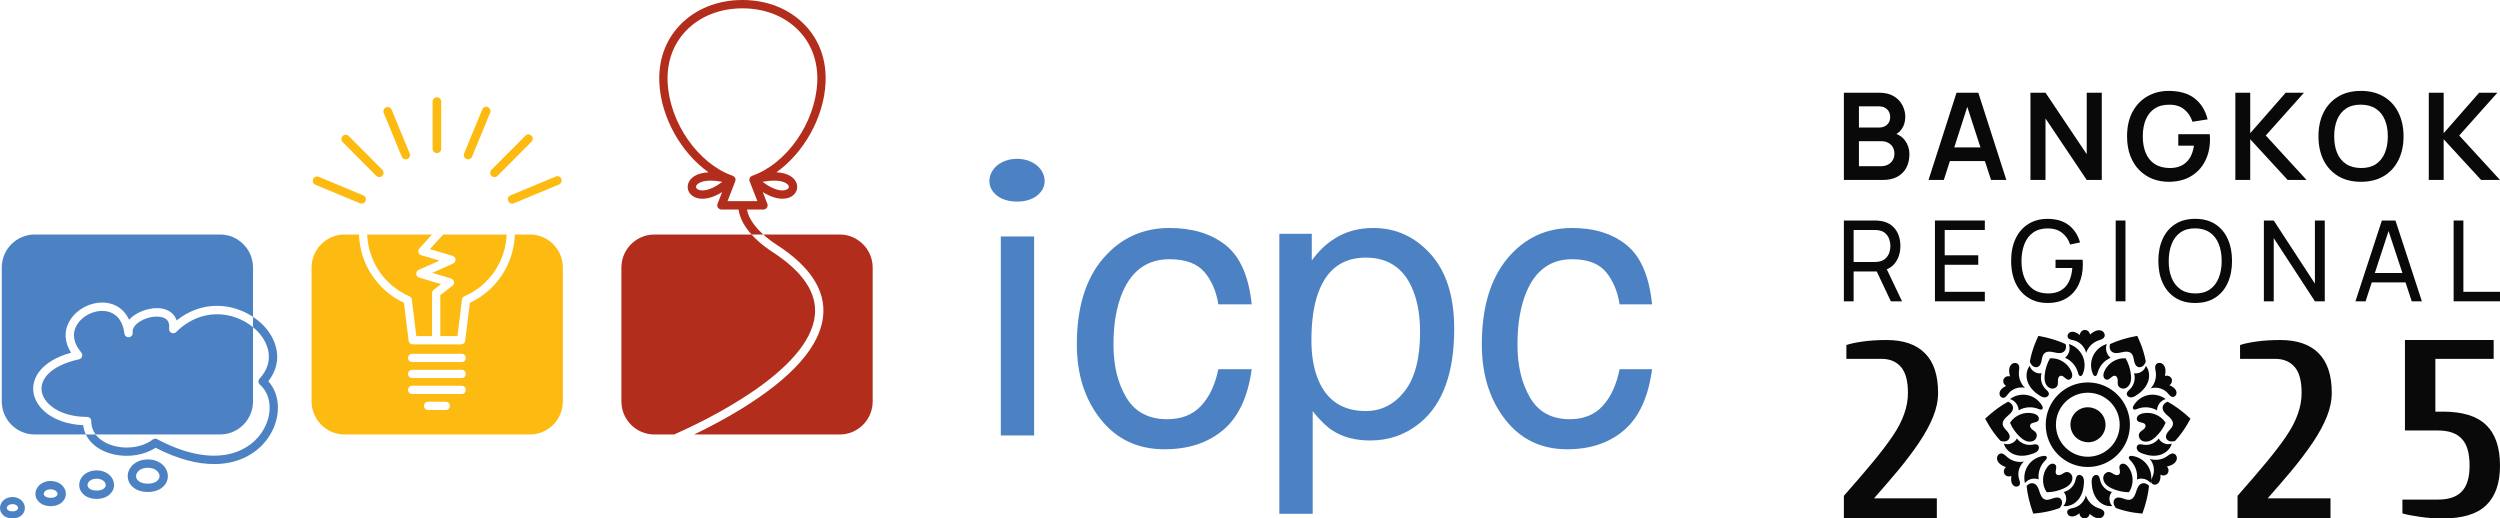 <svg width="217" height="45" viewBox="0 0 217 45" fill="none" xmlns="http://www.w3.org/2000/svg">
<path d="M86.871 20.526H89.763V37.797H86.871V20.526ZM86.871 20.526H89.763V37.797H86.871V20.526ZM88.285 17.497C87.939 17.497 87.617 17.454 87.319 17.367C87.02 17.281 86.766 17.156 86.557 16.994C86.347 16.833 86.182 16.644 86.061 16.428C85.941 16.211 85.881 15.974 85.881 15.714C85.881 15.444 85.943 15.191 86.069 14.953C86.195 14.716 86.365 14.51 86.58 14.338C86.795 14.165 87.049 14.03 87.343 13.932C87.635 13.836 87.95 13.786 88.285 13.786C88.621 13.786 88.932 13.836 89.22 13.932C89.509 14.03 89.76 14.165 89.975 14.338C90.19 14.51 90.36 14.716 90.486 14.953C90.612 15.191 90.674 15.444 90.674 15.714C90.674 15.974 90.614 16.211 90.494 16.428C90.373 16.644 90.208 16.833 89.998 16.994C89.789 17.156 89.537 17.281 89.244 17.367C88.951 17.454 88.631 17.497 88.285 17.497Z" fill="#4C82C3"/>
<path d="M108.649 26.418H105.752C105.576 25.294 105.173 24.361 104.544 23.616C103.915 22.874 102.905 22.501 101.515 22.501C99.617 22.501 98.259 23.453 97.443 25.353C96.913 26.587 96.649 28.11 96.649 29.919C96.649 31.741 97.023 33.275 97.774 34.52C98.524 35.764 99.705 36.387 101.317 36.387C102.552 36.387 103.531 36 104.255 35.225C104.977 34.452 105.477 33.392 105.752 32.047H108.649C108.319 34.455 107.491 36.215 106.167 37.328C104.842 38.441 103.148 38.997 101.085 38.997C98.767 38.997 96.919 38.131 95.539 36.395C94.16 34.661 93.47 32.493 93.47 29.893C93.47 26.706 94.226 24.225 95.738 22.451C97.25 20.677 99.175 19.789 101.515 19.789C103.512 19.789 105.137 20.286 106.39 21.28C107.642 22.276 108.396 23.988 108.649 26.418Z" fill="#4C82C3"/>
<path d="M123.263 28.824C123.263 27.434 123.064 26.241 122.668 25.243C121.916 23.321 120.543 22.361 118.547 22.361C116.54 22.361 115.167 23.376 114.426 25.405C114.029 26.491 113.831 27.87 113.831 29.54C113.831 30.887 114.029 32.031 114.426 32.975C115.177 34.777 116.551 35.678 118.547 35.678C119.899 35.678 121.023 35.106 121.919 33.961C122.815 32.815 123.263 31.103 123.263 28.824ZM111.046 20.293H113.863V22.605C114.443 21.813 115.075 21.2 115.762 20.765C116.739 20.114 117.887 19.789 119.207 19.789C121.16 19.789 122.818 20.546 124.181 22.059C125.543 23.574 126.225 25.736 126.225 28.547C126.225 32.346 125.243 35.059 123.28 36.687C122.034 37.718 120.586 38.234 118.934 38.234C117.635 38.234 116.546 37.946 115.666 37.371C115.151 37.045 114.577 36.487 113.943 35.694V44.6H111.046V20.293Z" fill="#4C82C3"/>
<path d="M143.401 26.418H140.58C140.409 25.294 140.016 24.361 139.404 23.616C138.791 22.874 137.808 22.501 136.455 22.501C134.606 22.501 133.285 23.453 132.49 25.353C131.974 26.587 131.716 28.11 131.716 29.919C131.716 31.741 132.081 33.275 132.812 34.52C133.543 35.764 134.692 36.387 136.261 36.387C137.465 36.387 138.418 36 139.122 35.225C139.826 34.452 140.312 33.392 140.58 32.047H143.401C143.079 34.455 142.273 36.215 140.984 37.328C139.694 38.441 138.045 38.997 136.036 38.997C133.779 38.997 131.979 38.131 130.636 36.395C129.293 34.661 128.622 32.493 128.622 29.893C128.622 26.706 129.358 24.225 130.83 22.451C132.302 20.677 134.176 19.789 136.455 19.789C138.399 19.789 139.982 20.286 141.201 21.28C142.421 22.276 143.154 23.988 143.401 26.418Z" fill="#4C82C3"/>
<path d="M4.399 42.473C4.304 42.473 4.214 42.486 4.133 42.512C4.058 42.537 3.993 42.57 3.941 42.611C3.894 42.649 3.858 42.692 3.831 42.742C3.808 42.783 3.798 42.824 3.798 42.87C3.798 42.91 3.806 42.942 3.823 42.972C3.848 43.015 3.881 43.052 3.926 43.086C3.974 43.123 4.036 43.152 4.111 43.173C4.284 43.222 4.513 43.222 4.682 43.174C4.756 43.152 4.818 43.123 4.866 43.086C4.911 43.052 4.944 43.015 4.968 42.972C4.986 42.942 4.994 42.909 4.994 42.87C4.994 42.824 4.983 42.783 4.961 42.742C4.934 42.692 4.898 42.65 4.851 42.612C4.799 42.57 4.734 42.536 4.659 42.511C4.581 42.486 4.494 42.473 4.399 42.473ZM4.399 43.935C4.228 43.935 4.065 43.913 3.914 43.871C3.752 43.825 3.609 43.755 3.489 43.663C3.367 43.571 3.268 43.459 3.196 43.33C3.117 43.191 3.076 43.036 3.076 42.87C3.076 42.703 3.116 42.544 3.195 42.398C3.269 42.261 3.37 42.141 3.494 42.042C3.612 41.949 3.752 41.874 3.91 41.823C4.218 41.723 4.583 41.723 4.886 41.823C5.042 41.875 5.181 41.949 5.299 42.043C5.423 42.141 5.523 42.261 5.597 42.398C5.676 42.545 5.716 42.704 5.716 42.87C5.716 43.035 5.675 43.19 5.596 43.33C5.524 43.458 5.425 43.57 5.303 43.663C5.183 43.755 5.042 43.824 4.882 43.87C4.733 43.913 4.57 43.935 4.399 43.935Z" fill="#4C82C3"/>
<path d="M1.082 43.757C1.004 43.757 0.931 43.769 0.864 43.791C0.803 43.812 0.75 43.84 0.708 43.875C0.669 43.907 0.639 43.943 0.617 43.986C0.599 44.021 0.591 44.055 0.591 44.095C0.591 44.129 0.597 44.156 0.611 44.181C0.631 44.218 0.658 44.25 0.695 44.279C0.734 44.31 0.785 44.334 0.846 44.352C0.988 44.394 1.176 44.394 1.314 44.353C1.374 44.335 1.425 44.31 1.464 44.279C1.501 44.25 1.528 44.218 1.548 44.182C1.562 44.156 1.569 44.128 1.569 44.095C1.569 44.056 1.56 44.021 1.542 43.986C1.52 43.944 1.491 43.907 1.452 43.876C1.409 43.84 1.356 43.812 1.295 43.79C1.231 43.768 1.159 43.757 1.082 43.757ZM1.082 45C0.942 45 0.809 44.981 0.685 44.945C0.553 44.906 0.436 44.847 0.338 44.769C0.238 44.69 0.157 44.595 0.098 44.486C0.033 44.367 0 44.236 0 44.095C0 43.953 0.033 43.818 0.097 43.694C0.158 43.577 0.24 43.475 0.342 43.392C0.438 43.312 0.553 43.249 0.682 43.205C0.934 43.12 1.232 43.12 1.48 43.206C1.608 43.25 1.721 43.312 1.818 43.392C1.919 43.476 2.002 43.577 2.062 43.694C2.126 43.819 2.159 43.954 2.159 44.095C2.159 44.235 2.126 44.366 2.062 44.486C2.002 44.594 1.922 44.69 1.821 44.769C1.723 44.846 1.608 44.905 1.478 44.944C1.355 44.981 1.222 45 1.082 45Z" fill="#4C82C3"/>
<path d="M8.391 41.551C8.269 41.551 8.155 41.569 8.05 41.602C7.951 41.635 7.865 41.679 7.797 41.734C7.732 41.785 7.682 41.844 7.645 41.913C7.614 41.972 7.598 42.034 7.598 42.101C7.598 42.161 7.611 42.212 7.638 42.26C7.672 42.319 7.718 42.371 7.78 42.418C7.844 42.467 7.927 42.506 8.025 42.534C8.247 42.597 8.536 42.597 8.751 42.535L8.752 42.535C8.848 42.507 8.93 42.467 8.995 42.418C9.057 42.371 9.103 42.319 9.137 42.26C9.164 42.212 9.177 42.161 9.177 42.101C9.177 42.033 9.161 41.972 9.129 41.912C9.093 41.844 9.043 41.785 8.979 41.734C8.909 41.679 8.824 41.634 8.726 41.602C8.625 41.568 8.512 41.551 8.391 41.551ZM8.391 43.307C8.192 43.307 8.003 43.281 7.829 43.231C7.643 43.179 7.479 43.099 7.343 42.995C7.204 42.889 7.092 42.762 7.01 42.617C6.921 42.46 6.876 42.286 6.876 42.101C6.876 41.914 6.921 41.735 7.01 41.569C7.094 41.413 7.208 41.277 7.35 41.165C7.485 41.057 7.646 40.972 7.827 40.913C8.182 40.798 8.605 40.798 8.953 40.913C9.132 40.973 9.291 41.058 9.426 41.165C9.567 41.277 9.682 41.413 9.765 41.569C9.854 41.735 9.899 41.913 9.899 42.101C9.899 42.286 9.854 42.46 9.765 42.617C9.683 42.762 9.571 42.889 9.432 42.995C9.296 43.099 9.134 43.178 8.952 43.231C8.779 43.281 8.591 43.307 8.391 43.307Z" fill="#4C82C3"/>
<path d="M12.833 40.601C12.679 40.601 12.534 40.622 12.402 40.666C12.274 40.708 12.164 40.764 12.075 40.836C11.989 40.903 11.924 40.981 11.875 41.072C11.831 41.155 11.809 41.24 11.809 41.333C11.809 41.417 11.828 41.491 11.866 41.559C11.912 41.639 11.973 41.709 12.056 41.772C12.14 41.836 12.248 41.887 12.375 41.923C12.652 42.002 13.015 42.002 13.285 41.923C13.409 41.888 13.517 41.836 13.602 41.771C13.684 41.708 13.746 41.639 13.791 41.559C13.829 41.491 13.848 41.417 13.848 41.333C13.848 41.24 13.827 41.155 13.783 41.072C13.734 40.981 13.668 40.903 13.582 40.835C13.493 40.764 13.384 40.707 13.258 40.665C13.129 40.622 12.986 40.601 12.833 40.601ZM12.833 42.707C12.601 42.707 12.38 42.678 12.178 42.62C11.964 42.559 11.776 42.468 11.619 42.349C11.459 42.227 11.331 42.081 11.238 41.916C11.138 41.74 11.087 41.543 11.087 41.333C11.087 41.12 11.138 40.917 11.239 40.729C11.334 40.551 11.465 40.395 11.627 40.267C11.784 40.143 11.969 40.045 12.178 39.977C12.589 39.843 13.081 39.843 13.485 39.977C13.691 40.046 13.874 40.143 14.03 40.267C14.192 40.396 14.323 40.551 14.418 40.729C14.519 40.917 14.57 41.12 14.57 41.333C14.57 41.543 14.519 41.739 14.419 41.916C14.326 42.081 14.198 42.226 14.039 42.348C13.881 42.468 13.695 42.559 13.485 42.62C13.286 42.678 13.066 42.707 12.833 42.707Z" fill="#4C82C3"/>
<path d="M15.291 28.823C15.183 28.931 15.017 28.959 14.879 28.892C14.741 28.825 14.661 28.677 14.678 28.524C14.726 28.105 14.618 27.82 14.348 27.651C13.849 27.34 12.832 27.461 12.127 27.915C11.874 28.079 11.457 28.419 11.515 28.864C11.54 29.063 11.401 29.244 11.203 29.27C11.006 29.295 10.825 29.156 10.799 28.957C10.621 27.581 9.884 27.149 9.297 27.029C8.328 26.83 7.171 27.354 6.664 28.221C6.234 28.956 6.373 29.8 7.054 30.597C7.137 30.694 7.163 30.827 7.123 30.948C7.083 31.069 6.982 31.16 6.858 31.187C4.308 31.751 3.509 32.956 3.61 33.896C3.731 35.007 5.157 36.188 7.563 36.188C7.66 36.188 7.752 36.226 7.82 36.295C7.888 36.364 7.925 36.458 7.924 36.554C7.919 37.038 8.077 37.417 8.296 37.711H19.11C20.679 37.711 21.962 36.422 21.962 34.847V28.401C20.247 26.993 17.444 26.671 15.291 28.823Z" fill="#4C82C3"/>
<path d="M2.893 33.974C2.765 32.799 3.576 31.34 6.168 30.613C5.588 29.699 5.537 28.717 6.042 27.854C6.706 26.718 8.169 26.058 9.441 26.318C10.241 26.482 10.852 26.989 11.207 27.755C11.35 27.592 11.527 27.441 11.736 27.306C12.553 26.778 13.88 26.504 14.729 27.035C15.025 27.221 15.229 27.487 15.332 27.815C17.515 26.063 20.136 26.289 21.962 27.503V23.219C21.962 21.644 20.679 20.355 19.11 20.355H3.005C1.437 20.355 0.153 21.644 0.153 23.219V34.847C0.153 36.422 1.437 37.711 3.005 37.711H7.456C7.337 37.46 7.254 37.191 7.221 36.906C4.574 36.793 3.044 35.375 2.893 33.974Z" fill="#4C82C3"/>
<path d="M23.29 33.091C24.656 31.358 24.037 29.381 22.758 28.141C22.516 27.907 22.249 27.693 21.962 27.503L21.962 28.401C22.064 28.485 22.163 28.572 22.257 28.663C23.268 29.644 23.947 31.333 22.531 32.866C22.465 32.938 22.43 33.034 22.435 33.132C22.441 33.23 22.485 33.322 22.559 33.386C23.629 34.316 23.69 36.11 22.702 37.561C21.402 39.468 18.34 40.617 13.643 38.122C13.59 38.093 13.532 38.08 13.475 38.08C13.397 38.08 13.32 38.105 13.256 38.154C12.206 38.955 10.455 39.076 9.185 38.434C8.923 38.302 8.564 38.071 8.296 37.711L7.456 37.711C7.723 38.275 8.196 38.747 8.86 39.082C10.287 39.803 12.236 39.701 13.503 38.865C15.454 39.871 17.15 40.281 18.581 40.281C20.821 40.281 22.409 39.274 23.297 37.97C24.412 36.334 24.388 34.307 23.29 33.091Z" fill="#4C82C3"/>
<path d="M35.53 25.712C35.647 25.762 35.734 25.873 35.749 26L36.137 29.173H37.502V25.44C37.502 25.329 37.554 25.224 37.642 25.155L38.282 24.663L36.383 24.096C36.239 24.054 36.137 23.926 36.128 23.776C36.118 23.626 36.203 23.485 36.339 23.425L38.147 22.62L36.562 22.154C36.444 22.119 36.352 22.025 36.319 21.906C36.285 21.787 36.316 21.658 36.399 21.567L37.502 20.355H31.872C31.962 22.695 33.375 24.781 35.53 25.712Z" fill="#FDBA11"/>
<path d="M39.284 22.206C39.428 22.249 39.53 22.377 39.54 22.527C39.55 22.677 39.465 22.818 39.329 22.879L37.516 23.686L39.158 24.176C39.287 24.214 39.383 24.322 39.408 24.454C39.432 24.587 39.38 24.723 39.274 24.805L38.217 25.617V29.173H39.71L40.094 26.01C40.11 25.883 40.192 25.766 40.309 25.716C42.469 24.786 43.886 22.699 43.976 20.355H38.471L37.313 21.627L39.284 22.206Z" fill="#FDBA11"/>
<path d="M40.073 31.427H35.774C35.577 31.427 35.417 31.266 35.417 31.068C35.417 30.87 35.577 30.709 35.774 30.709H40.073C40.271 30.709 40.43 30.87 40.43 31.068C40.43 31.266 40.271 31.427 40.073 31.427ZM40.073 32.814H35.774C35.577 32.814 35.417 32.654 35.417 32.456C35.417 32.257 35.577 32.097 35.774 32.097H40.073C40.271 32.097 40.43 32.257 40.43 32.456C40.43 32.654 40.271 32.814 40.073 32.814ZM40.073 34.202H35.774C35.577 34.202 35.417 34.041 35.417 33.843C35.417 33.645 35.577 33.484 35.774 33.484H40.073C40.271 33.484 40.43 33.645 40.43 33.843C40.43 34.041 40.271 34.202 40.073 34.202ZM38.692 35.589H37.156C36.958 35.589 36.798 35.429 36.798 35.23C36.798 35.032 36.958 34.871 37.156 34.871H38.692C38.889 34.871 39.049 35.032 39.049 35.23C39.049 35.429 38.889 35.589 38.692 35.589ZM46.003 20.355H44.691C44.602 22.917 43.097 25.208 40.78 26.29L40.381 29.576C40.359 29.756 40.207 29.891 40.027 29.891H35.82C35.64 29.891 35.488 29.756 35.466 29.576L35.064 26.288C32.745 25.2 31.245 22.911 31.157 20.355H29.898C28.329 20.355 27.046 21.644 27.046 23.219V34.847C27.046 36.422 28.329 37.711 29.898 37.711H46.003C47.572 37.711 48.855 36.422 48.855 34.847V23.219C48.855 21.644 47.572 20.355 46.003 20.355Z" fill="#FDBA11"/>
<path d="M31.39 17.675C31.342 17.675 31.294 17.666 31.248 17.647L27.379 16.038C27.236 15.978 27.15 15.84 27.15 15.693C27.15 15.646 27.159 15.597 27.178 15.551C27.257 15.36 27.474 15.271 27.664 15.349L31.532 16.958C31.675 17.017 31.761 17.156 31.761 17.303C31.761 17.35 31.752 17.398 31.733 17.445C31.674 17.589 31.535 17.675 31.39 17.675Z" fill="#FDBA11"/>
<path d="M32.923 15.372C32.828 15.372 32.733 15.335 32.66 15.263L29.744 12.335C29.672 12.262 29.636 12.166 29.636 12.071C29.636 11.976 29.672 11.88 29.744 11.807C29.889 11.662 30.124 11.662 30.269 11.807L33.185 14.735C33.258 14.808 33.294 14.903 33.294 14.999C33.294 15.095 33.258 15.19 33.185 15.263C33.113 15.335 33.018 15.372 32.923 15.372Z" fill="#FDBA11"/>
<path d="M35.217 13.833C35.071 13.833 34.933 13.746 34.874 13.603L33.307 9.806C33.288 9.759 33.279 9.711 33.279 9.663C33.279 9.517 33.365 9.378 33.509 9.319C33.698 9.24 33.915 9.33 33.993 9.521L35.56 13.317C35.579 13.364 35.588 13.412 35.588 13.46C35.588 13.606 35.502 13.745 35.359 13.804C35.312 13.824 35.264 13.833 35.217 13.833Z" fill="#FDBA11"/>
<path d="M37.923 13.292C37.718 13.292 37.551 13.125 37.551 12.919V8.814C37.551 8.608 37.718 8.441 37.923 8.441C38.128 8.441 38.294 8.608 38.294 8.814V12.919C38.294 13.125 38.128 13.292 37.923 13.292Z" fill="#FDBA11"/>
<path d="M40.628 13.833C40.581 13.833 40.533 13.824 40.486 13.804C40.344 13.745 40.257 13.606 40.257 13.46C40.257 13.412 40.266 13.364 40.286 13.317L41.861 9.497C41.94 9.307 42.157 9.216 42.346 9.295C42.489 9.355 42.576 9.494 42.576 9.64C42.576 9.687 42.567 9.736 42.547 9.782L40.972 13.603C40.912 13.746 40.774 13.833 40.628 13.833Z" fill="#FDBA11"/>
<path d="M42.923 15.372C42.828 15.372 42.733 15.335 42.66 15.263C42.588 15.19 42.551 15.095 42.551 14.999C42.551 14.903 42.588 14.808 42.66 14.735L45.61 11.774C45.755 11.628 45.99 11.628 46.135 11.774C46.207 11.847 46.243 11.942 46.243 12.037C46.243 12.133 46.207 12.228 46.135 12.301L43.185 15.263C43.113 15.335 43.018 15.372 42.923 15.372Z" fill="#FDBA11"/>
<path d="M44.456 17.676C44.31 17.676 44.172 17.589 44.112 17.445C44.093 17.399 44.084 17.35 44.084 17.303C44.084 17.157 44.17 17.018 44.314 16.958L48.24 15.325C48.43 15.246 48.646 15.337 48.725 15.527C48.744 15.573 48.753 15.622 48.753 15.669C48.753 15.816 48.667 15.954 48.524 16.014L44.598 17.647C44.551 17.666 44.503 17.676 44.456 17.676Z" fill="#FDBA11"/>
<path d="M72.895 20.357H66.251C66.625 20.697 67.035 21.004 67.437 21.259C67.438 21.259 67.461 21.274 67.462 21.275C70.328 23.135 71.67 25.204 71.45 27.424C71.193 30.028 68.819 32.732 64.394 35.464C62.904 36.383 61.422 37.15 60.249 37.713H72.895C74.464 37.713 75.748 36.424 75.748 34.849V23.221C75.748 21.646 74.464 20.357 72.895 20.357Z" fill="#B22D1B"/>
<path d="M70.732 27.352C70.923 25.424 69.691 23.584 67.07 21.883C66.699 21.648 65.91 21.103 65.236 20.357H56.791C55.222 20.357 53.938 21.646 53.938 23.221V34.849C53.938 36.424 55.222 37.713 56.791 37.713H58.516C61.385 36.446 70.258 32.153 70.732 27.352Z" fill="#B22D1B"/>
<path d="M65.286 15.26C65.283 15.261 65.281 15.264 65.278 15.265C65.237 15.28 65.202 15.302 65.17 15.329C65.166 15.332 65.162 15.335 65.159 15.338C65.124 15.37 65.097 15.407 65.077 15.45L65.077 15.451C65.076 15.451 65.076 15.452 65.076 15.453C65.065 15.476 65.055 15.5 65.05 15.526C65.046 15.545 65.046 15.565 65.046 15.584C65.045 15.588 65.045 15.592 65.045 15.596C65.044 15.643 65.051 15.69 65.068 15.733V15.734L65.74 17.46H63.148L63.82 15.734C63.82 15.732 63.82 15.73 63.821 15.728C63.836 15.688 63.843 15.645 63.843 15.602C63.843 15.593 63.841 15.584 63.841 15.575C63.84 15.558 63.84 15.542 63.837 15.525C63.832 15.503 63.823 15.483 63.815 15.463C63.813 15.459 63.813 15.454 63.812 15.451C63.811 15.449 63.809 15.448 63.808 15.446C63.789 15.406 63.763 15.37 63.731 15.34C63.726 15.335 63.721 15.332 63.715 15.327C63.684 15.301 63.65 15.28 63.611 15.265C63.608 15.264 63.605 15.261 63.602 15.26C60.599 14.212 58.117 10.65 57.951 7.15C57.869 5.405 58.413 3.864 59.525 2.692C60.731 1.423 62.476 0.724 64.45 0.724C66.413 0.724 68.157 1.423 69.363 2.692C70.475 3.864 71.019 5.405 70.937 7.15C70.771 10.65 68.289 14.212 65.286 15.26ZM68.445 16.111C68.515 16.247 68.447 16.342 68.377 16.398C68.137 16.593 67.386 16.689 66.191 15.783C67.566 15.514 68.287 15.805 68.445 16.111ZM60.511 16.4C60.441 16.344 60.372 16.248 60.442 16.113C60.556 15.892 60.965 15.678 61.704 15.678C61.986 15.678 62.316 15.709 62.696 15.783C61.502 16.689 60.751 16.595 60.511 16.4ZM71.658 7.186C71.751 5.237 71.138 3.511 69.886 2.193C68.543 0.779 66.612 0 64.438 0C62.277 0 60.347 0.779 59.003 2.193C57.752 3.511 57.139 5.237 57.231 7.186C57.374 10.206 59.13 13.269 61.497 14.957C60.566 15.002 60.021 15.355 59.802 15.78C59.588 16.194 59.692 16.67 60.059 16.966C60.271 17.138 60.58 17.251 60.969 17.251C61.433 17.251 62.013 17.088 62.681 16.671L62.283 17.691C62.24 17.803 62.254 17.929 62.321 18.027C62.389 18.126 62.5 18.186 62.62 18.186H64.111C64.202 18.9 64.588 19.637 65.236 20.357L66.253 20.358C65.662 19.822 64.985 19.042 64.839 18.186H66.27C66.389 18.186 66.501 18.126 66.568 18.027C66.635 17.929 66.649 17.803 66.606 17.691L66.209 16.672C66.875 17.087 67.454 17.249 67.918 17.249C68.308 17.249 68.617 17.136 68.83 16.964C69.197 16.668 69.3 16.191 69.087 15.778C68.867 15.353 68.323 15 67.394 14.955C69.76 13.267 71.516 10.205 71.658 7.186Z" fill="#B22D1B"/>
<path d="M177.282 35.496C177.344 35.418 177.303 35.302 177.254 35.215C176.987 34.747 176.514 34.404 175.988 34.295C175.462 34.187 174.893 34.315 174.464 34.639C174.889 34.755 175.213 35.176 175.218 35.618C175.73 35.314 176.385 35.268 176.934 35.496C177.05 35.544 177.205 35.595 177.282 35.496ZM173.898 34.53C174.085 34.514 174.199 34.325 174.315 34.177C174.648 33.748 175.24 33.539 175.767 33.664C175.39 33.306 175.19 32.766 175.244 32.247C175.266 32.036 175.32 31.796 175.188 31.63C175.064 31.476 174.815 31.467 174.653 31.579C174.491 31.691 174.409 31.893 174.395 32.09C174.38 32.287 174.425 32.483 174.47 32.676C174.259 32.599 173.999 32.714 173.913 32.922C173.828 33.129 173.931 33.395 174.133 33.49C173.988 33.572 173.841 33.656 173.727 33.776C173.613 33.898 173.535 34.064 173.559 34.229C173.583 34.394 173.732 34.544 173.898 34.53ZM173.934 38.497C174.059 38.993 174.505 39.367 174.998 39.497C175.491 39.627 176.02 39.542 176.496 39.36C176.652 39.3 176.813 39.224 176.909 39.087C177.006 38.949 177.012 38.735 176.882 38.63C176.745 38.52 176.549 38.575 176.377 38.603C175.885 38.682 175.357 38.463 175.064 38.058C174.874 38.462 174.346 38.667 173.934 38.497ZM177.03 34.327C177.171 34.416 177.328 34.499 177.495 34.495C177.663 34.49 177.838 34.367 177.843 34.199C177.849 34.024 177.687 33.899 177.562 33.777C177.204 33.429 177.062 32.873 177.21 32.395C176.773 32.484 176.294 32.184 176.182 31.75C175.862 32.148 175.831 32.731 176.023 33.205C176.214 33.679 176.599 34.053 177.03 34.327ZM176.855 31.858C177.073 31.782 177.168 31.527 177.212 31.3C177.255 31.072 177.287 30.819 177.459 30.664C177.677 30.466 178.015 30.517 178.303 30.584C178.59 30.65 178.925 30.709 179.15 30.517C179.33 30.366 179.369 30.092 179.294 29.867C178.681 29.579 177.907 29.332 176.935 29.152C176.935 29.152 176.404 30.175 176.191 31.381C176.23 31.502 176.287 31.616 176.373 31.709C176.494 31.84 176.687 31.915 176.855 31.858ZM176.92 36.515C177.01 36.397 176.98 36.218 176.885 36.104C176.789 35.991 176.645 35.931 176.502 35.893C175.749 35.693 174.885 36.034 174.47 36.696C174.67 37.162 174.969 37.584 175.342 37.928C175.513 38.086 175.706 38.231 175.929 38.299C176.152 38.367 176.411 38.348 176.595 38.204C176.779 38.06 176.858 37.778 176.735 37.578C176.654 37.447 176.507 37.373 176.388 37.275C176.268 37.177 176.167 37.016 176.227 36.873C176.332 36.625 176.756 36.729 176.92 36.515ZM174.223 39.672C174.064 39.531 173.901 39.348 173.69 39.36C173.493 39.371 173.342 39.57 173.338 39.767C173.334 39.965 173.451 40.149 173.602 40.275C173.754 40.401 173.939 40.478 174.121 40.554C173.937 40.681 173.879 40.961 173.997 41.152C174.116 41.342 174.392 41.413 174.586 41.302C174.568 41.468 174.551 41.636 174.583 41.8C174.614 41.964 174.704 42.124 174.852 42.2C175 42.276 175.207 42.241 175.292 42.098C175.389 41.936 175.302 41.733 175.248 41.552C175.094 41.03 175.268 40.425 175.675 40.066C175.165 40.167 174.612 40.017 174.223 39.672ZM179.992 29.536C180.521 29.657 180.961 30.105 181.074 30.637C181.235 30.142 181.636 29.731 182.127 29.558C182.327 29.488 182.565 29.435 182.658 29.244C182.745 29.067 182.647 28.837 182.477 28.737C182.307 28.637 182.09 28.648 181.907 28.72C181.723 28.791 181.565 28.915 181.411 29.038C181.39 28.814 181.176 28.626 180.952 28.637C180.729 28.647 180.533 28.854 180.533 29.079C180.398 28.982 180.26 28.884 180.103 28.832C179.945 28.78 179.761 28.78 179.623 28.872C179.485 28.964 179.414 29.163 179.497 29.308C179.59 29.471 179.809 29.494 179.992 29.536ZM185.903 41.969C185.626 42.068 185.507 42.388 185.42 42.671C185.332 42.953 185.206 43.273 184.926 43.362C184.706 43.433 184.472 43.333 184.254 43.256C184.036 43.18 183.77 43.134 183.595 43.285C183.46 43.402 183.429 43.607 183.48 43.778C183.516 43.9 183.586 44.006 183.67 44.101C184.815 44.524 185.962 44.578 185.962 44.578C186.297 43.645 186.474 42.849 186.535 42.172C186.38 41.993 186.125 41.889 185.903 41.969ZM188.651 39.366C188.442 39.33 188.259 39.493 188.085 39.614C187.658 39.911 187.091 39.995 186.597 39.835C186.96 40.24 187.062 40.861 186.849 41.361C186.8 41.475 186.736 41.597 186.72 41.716C186.778 41.254 186.665 40.77 186.402 40.386C186.098 39.942 185.598 39.639 185.065 39.574C184.966 39.562 184.844 39.569 184.796 39.657C184.736 39.768 184.842 39.891 184.932 39.979C185.355 40.398 185.568 41.022 185.488 41.614C185.896 41.446 186.408 41.582 186.68 41.93C186.696 41.866 186.708 41.802 186.717 41.737C186.712 41.792 186.718 41.846 186.741 41.898C186.809 42.05 187.011 42.109 187.167 42.051C187.323 41.993 187.43 41.844 187.481 41.685C187.532 41.526 187.534 41.357 187.535 41.19C187.716 41.323 187.998 41.285 188.137 41.11C188.277 40.934 188.252 40.65 188.084 40.502C188.274 40.448 188.466 40.393 188.631 40.285C188.797 40.178 188.933 40.009 188.953 39.812C188.972 39.615 188.845 39.4 188.651 39.366ZM183.311 42.707C182.825 42.594 182.419 42.191 182.299 41.705C182.258 41.535 182.231 41.332 182.078 41.249C181.931 41.169 181.737 41.258 181.648 41.401C181.56 41.544 181.552 41.722 181.558 41.89C181.577 42.401 181.705 42.923 182.017 43.328C182.328 43.734 182.844 44 183.348 43.923C183.031 43.608 183.014 43.04 183.311 42.707ZM180.429 43.328C180.74 42.923 180.869 42.401 180.887 41.89C180.893 41.722 180.886 41.544 180.797 41.401C180.709 41.258 180.515 41.169 180.367 41.249C180.214 41.332 180.188 41.535 180.146 41.705C180.027 42.191 179.62 42.594 179.135 42.707C179.431 43.04 179.414 43.608 179.097 43.923C179.601 44 180.118 43.734 180.429 43.328ZM182.097 44.088C181.608 43.912 181.211 43.497 181.054 43C180.936 43.532 180.492 43.976 179.962 44.091C179.779 44.132 179.56 44.153 179.465 44.315C179.381 44.459 179.45 44.659 179.588 44.752C179.725 44.846 179.908 44.847 180.067 44.797C180.225 44.746 180.363 44.649 180.499 44.553C180.497 44.778 180.691 44.987 180.914 44.999C181.138 45.012 181.354 44.826 181.376 44.603C181.53 44.727 181.686 44.852 181.869 44.925C182.052 44.998 182.269 45.011 182.44 44.913C182.611 44.815 182.711 44.586 182.626 44.407C182.535 44.215 182.296 44.16 182.097 44.088ZM178.191 43.256C177.973 43.333 177.739 43.433 177.52 43.362C177.24 43.273 177.113 42.953 177.026 42.671C176.938 42.388 176.82 42.068 176.542 41.969C176.321 41.889 176.066 41.993 175.911 42.172C175.971 42.849 176.148 43.645 176.483 44.578C176.483 44.578 177.631 44.524 178.775 44.101C178.859 44.006 178.929 43.9 178.966 43.778C179.017 43.607 178.985 43.402 178.851 43.285C178.676 43.134 178.409 43.18 178.191 43.256ZM176.957 41.614C176.878 41.022 177.09 40.398 177.514 39.979C177.603 39.891 177.71 39.768 177.65 39.657C177.602 39.569 177.48 39.562 177.38 39.574C176.847 39.639 176.348 39.942 176.044 40.386C175.739 40.83 175.635 41.407 175.765 41.93C176.038 41.582 176.549 41.446 176.957 41.614ZM174.016 38.319C174.193 38.3 174.369 38.19 174.423 38.021C174.494 37.8 174.348 37.571 174.192 37.4C174.037 37.228 173.854 37.051 173.834 36.82C173.807 36.526 174.05 36.285 174.276 36.093C174.501 35.902 174.748 35.668 174.731 35.373C174.717 35.137 174.523 34.941 174.299 34.868C173.701 35.188 173.041 35.661 172.315 36.335C172.315 36.335 172.812 37.375 173.645 38.269C173.765 38.309 173.89 38.333 174.016 38.319ZM188.164 34.129C188.289 34.27 188.414 34.452 188.602 34.456C188.768 34.459 188.908 34.3 188.922 34.134C188.936 33.968 188.847 33.807 188.726 33.693C188.604 33.579 188.452 33.505 188.303 33.433C188.499 33.325 188.585 33.053 188.487 32.851C188.388 32.65 188.121 32.551 187.916 32.641C187.949 32.446 187.981 32.247 187.955 32.051C187.929 31.855 187.834 31.659 187.665 31.558C187.496 31.456 187.248 31.481 187.135 31.642C187.013 31.816 187.082 32.052 187.117 32.262C187.203 32.776 187.037 33.327 186.682 33.708C187.201 33.551 187.804 33.722 188.164 34.129ZM185.236 32.395C185.383 32.873 185.241 33.429 184.884 33.777C184.759 33.899 184.597 34.024 184.602 34.199C184.608 34.367 184.783 34.49 184.95 34.495C185.117 34.499 185.274 34.416 185.416 34.327C185.846 34.053 186.231 33.679 186.423 33.205C186.614 32.731 186.584 32.148 186.263 31.75C186.152 32.184 185.672 32.484 185.236 32.395ZM183.513 41.178C183.376 41.105 183.252 40.998 183.099 40.974C182.869 40.938 182.64 41.121 182.58 41.348C182.52 41.574 182.604 41.821 182.753 42.001C182.902 42.181 183.11 42.302 183.322 42.4C183.782 42.61 184.286 42.722 184.792 42.726C185.236 42.084 185.213 41.152 184.736 40.534C184.646 40.416 184.535 40.306 184.393 40.262C184.252 40.218 184.075 40.26 184.002 40.389C183.87 40.624 184.131 40.976 183.944 41.169C183.836 41.281 183.649 41.25 183.513 41.178ZM185.95 39.36C186.426 39.542 186.954 39.627 187.447 39.497C187.94 39.367 188.386 38.993 188.511 38.497C188.099 38.667 187.572 38.462 187.381 38.058C187.088 38.463 186.561 38.682 186.069 38.603C185.897 38.575 185.7 38.52 185.564 38.63C185.433 38.735 185.439 38.949 185.536 39.087C185.633 39.224 185.793 39.3 185.95 39.36ZM186.058 37.275C185.938 37.373 185.792 37.447 185.71 37.578C185.587 37.778 185.666 38.06 185.85 38.204C186.034 38.348 186.293 38.367 186.517 38.299C186.74 38.231 186.932 38.086 187.104 37.928C187.476 37.584 187.775 37.162 187.976 36.696C187.56 36.034 186.697 35.693 185.944 35.893C185.801 35.931 185.656 35.991 185.561 36.104C185.465 36.218 185.435 36.397 185.525 36.515C185.689 36.729 186.113 36.625 186.218 36.873C186.278 37.016 186.177 37.177 186.058 37.275ZM188.8 38.269C189.634 37.375 190.131 36.335 190.131 36.335C189.405 35.661 188.744 35.188 188.147 34.868C187.923 34.941 187.728 35.137 187.715 35.373C187.697 35.668 187.945 35.902 188.17 36.093C188.395 36.285 188.639 36.526 188.612 36.82C188.591 37.051 188.408 37.228 188.253 37.4C188.098 37.571 187.952 37.8 188.022 38.021C188.077 38.19 188.253 38.3 188.429 38.319C188.555 38.333 188.68 38.309 188.8 38.269ZM186.457 34.295C185.932 34.404 185.459 34.747 185.192 35.215C185.142 35.302 185.101 35.418 185.163 35.496C185.241 35.595 185.396 35.544 185.511 35.496C186.061 35.268 186.716 35.314 187.228 35.618C187.233 35.176 187.556 34.755 187.982 34.639C187.553 34.315 186.983 34.187 186.457 34.295ZM181.616 35.404C181.49 35.37 181.359 35.351 181.223 35.351C180.39 35.351 179.714 36.029 179.714 36.866C179.714 37.577 180.203 38.173 180.861 38.335C180.987 38.369 181.118 38.387 181.254 38.387C182.087 38.387 182.762 37.71 182.762 36.874C182.762 36.162 182.274 35.566 181.616 35.404ZM179.246 31.056C179.795 31.285 180.225 31.784 180.373 32.363C180.404 32.484 180.456 32.639 180.581 32.643C180.681 32.645 180.749 32.543 180.788 32.451C181.001 31.956 180.991 31.37 180.763 30.882C180.534 30.395 180.09 30.014 179.575 29.863C179.737 30.275 179.596 30.787 179.246 31.056ZM177.939 31.101C177.688 31.541 177.53 32.035 177.48 32.54C177.456 32.773 177.456 33.014 177.536 33.234C177.615 33.455 177.786 33.652 178.011 33.714C178.236 33.775 178.508 33.669 178.593 33.451C178.65 33.307 178.62 33.145 178.627 32.99C178.633 32.835 178.701 32.657 178.851 32.62C179.112 32.555 179.283 32.959 179.552 32.962C179.7 32.964 179.825 32.832 179.858 32.687C179.892 32.542 179.852 32.391 179.797 32.253C179.505 31.528 178.716 31.038 177.939 31.101ZM183.852 33.451C183.937 33.669 184.21 33.775 184.435 33.714C184.66 33.652 184.83 33.455 184.91 33.234C184.989 33.014 184.989 32.773 184.966 32.54C184.915 32.035 184.758 31.541 184.506 31.101C183.73 31.038 182.941 31.528 182.649 32.253C182.593 32.391 182.554 32.542 182.587 32.687C182.621 32.832 182.746 32.964 182.894 32.962C183.163 32.959 183.333 32.555 183.594 32.62C183.744 32.657 183.812 32.835 183.819 32.99C183.825 33.145 183.796 33.307 183.852 33.451ZM181.683 30.882C181.454 31.37 181.444 31.956 181.657 32.451C181.697 32.543 181.764 32.645 181.865 32.643C181.99 32.639 182.042 32.484 182.073 32.363C182.22 31.784 182.65 31.285 183.199 31.056C182.849 30.787 182.708 30.275 182.871 29.863C182.355 30.014 181.911 30.395 181.683 30.882ZM184.143 30.584C184.43 30.517 184.769 30.466 184.987 30.664C185.158 30.819 185.19 31.072 185.234 31.3C185.277 31.527 185.372 31.782 185.59 31.858C185.758 31.915 185.951 31.84 186.072 31.709C186.159 31.616 186.215 31.502 186.254 31.381C186.042 30.175 185.51 29.152 185.51 29.152C184.539 29.332 183.765 29.579 183.152 29.867C183.076 30.092 183.116 30.366 183.295 30.517C183.52 30.709 183.855 30.65 184.143 30.584ZM178.443 40.389C178.37 40.26 178.194 40.218 178.052 40.262C177.911 40.306 177.8 40.416 177.709 40.534C177.233 41.152 177.209 42.084 177.654 42.726C178.159 42.722 178.664 42.61 179.124 42.4C179.336 42.302 179.543 42.181 179.692 42.001C179.842 41.821 179.926 41.574 179.866 41.348C179.805 41.121 179.577 40.938 179.346 40.974C179.194 40.998 179.069 41.105 178.933 41.178C178.796 41.25 178.609 41.281 178.501 41.169C178.314 40.976 178.575 40.624 178.443 40.389ZM181.223 39.645C179.694 39.645 178.455 38.4 178.455 36.866C178.455 35.331 179.694 34.087 181.223 34.087C182.751 34.087 183.99 35.331 183.99 36.866C183.99 38.4 182.751 39.645 181.223 39.645ZM181.223 33.195C179.205 33.195 177.569 34.838 177.569 36.866C177.569 38.892 179.205 40.535 181.223 40.535C183.241 40.535 184.877 38.892 184.877 36.866C184.877 34.838 183.241 33.195 181.223 33.195Z" fill="#090909"/>
<path d="M160.048 26.153V19.14H162.756C162.822 19.14 162.902 19.143 162.994 19.149C163.086 19.153 163.175 19.162 163.26 19.179C163.631 19.237 163.942 19.367 164.193 19.568C164.447 19.77 164.637 20.024 164.764 20.333C164.891 20.638 164.954 20.977 164.954 21.351C164.954 21.893 164.816 22.364 164.54 22.763C164.264 23.159 163.86 23.407 163.327 23.508L163.003 23.562H160.895V26.153H160.048ZM164.126 26.153L162.775 23.299L163.612 23.036L165.097 26.153H164.126ZM160.895 22.739H162.727C162.788 22.739 162.856 22.735 162.932 22.729C163.011 22.722 163.086 22.711 163.156 22.695C163.374 22.643 163.552 22.549 163.688 22.412C163.828 22.273 163.929 22.11 163.993 21.925C164.056 21.737 164.088 21.546 164.088 21.351C164.088 21.156 164.056 20.966 163.993 20.781C163.929 20.593 163.828 20.429 163.688 20.289C163.552 20.149 163.374 20.055 163.156 20.006C163.086 19.987 163.011 19.976 162.932 19.972C162.856 19.966 162.788 19.963 162.727 19.963H160.895V22.739Z" fill="#090909"/>
<path d="M167.953 26.153V19.14H172.283V19.963H168.8V22.159H171.712V22.982H168.8V25.329H172.283V26.153H167.953Z" fill="#090909"/>
<path d="M177.721 26.299C177.251 26.299 176.823 26.214 176.436 26.046C176.049 25.877 175.716 25.635 175.437 25.32C175.157 25.002 174.942 24.619 174.79 24.171C174.64 23.719 174.566 23.211 174.566 22.646C174.566 21.899 174.696 21.253 174.956 20.708C175.216 20.162 175.583 19.742 176.055 19.446C176.528 19.148 177.083 18.998 177.721 18.998C178.488 18.998 179.107 19.182 179.576 19.549C180.046 19.912 180.369 20.411 180.547 21.044L179.69 21.224C179.548 20.799 179.313 20.459 178.986 20.206C178.659 19.953 178.252 19.826 177.763 19.826C177.253 19.823 176.828 19.94 176.488 20.177C176.152 20.411 175.898 20.74 175.727 21.166C175.556 21.591 175.468 22.084 175.465 22.646C175.462 23.204 175.546 23.695 175.717 24.117C175.889 24.539 176.144 24.87 176.483 25.11C176.826 25.347 177.253 25.468 177.763 25.471C178.204 25.474 178.575 25.388 178.877 25.213C179.178 25.037 179.411 24.784 179.576 24.453C179.741 24.122 179.841 23.724 179.876 23.26H178.42V22.544H180.77C180.78 22.609 180.785 22.687 180.785 22.778C180.788 22.865 180.79 22.925 180.79 22.958C180.79 23.597 180.672 24.171 180.437 24.677C180.206 25.18 179.862 25.576 179.405 25.865C178.951 26.154 178.39 26.299 177.721 26.299Z" fill="#090909"/>
<path d="M183.643 26.153V19.14H184.49V26.153H183.643Z" fill="#090909"/>
<path d="M190.543 26.299C189.861 26.299 189.282 26.145 188.806 25.836C188.33 25.528 187.967 25.099 187.716 24.55C187.469 24.002 187.345 23.367 187.345 22.646C187.345 21.925 187.469 21.291 187.716 20.742C187.967 20.193 188.33 19.765 188.806 19.456C189.282 19.148 189.861 18.994 190.543 18.994C191.228 18.994 191.808 19.148 192.284 19.456C192.76 19.765 193.121 20.193 193.369 20.742C193.616 21.291 193.74 21.925 193.74 22.646C193.74 23.367 193.616 24.002 193.369 24.55C193.121 25.099 192.76 25.528 192.284 25.836C191.808 26.145 191.228 26.299 190.543 26.299ZM190.543 25.471C191.053 25.474 191.478 25.357 191.818 25.12C192.16 24.88 192.416 24.547 192.584 24.122C192.755 23.696 192.841 23.204 192.841 22.646C192.841 22.084 192.755 21.593 192.584 21.171C192.416 20.748 192.16 20.419 191.818 20.182C191.478 19.945 191.053 19.825 190.543 19.821C190.032 19.818 189.607 19.935 189.267 20.172C188.931 20.409 188.677 20.74 188.506 21.166C188.335 21.591 188.248 22.084 188.244 22.646C188.241 23.204 188.325 23.695 188.497 24.117C188.668 24.539 188.923 24.87 189.263 25.11C189.605 25.347 190.032 25.468 190.543 25.471Z" fill="#090909"/>
<path d="M196.504 26.153V19.14H197.36L200.934 24.619V19.14H201.79V26.153H200.934L197.36 20.669V26.153H196.504Z" fill="#090909"/>
<path d="M204.453 26.153L206.746 19.14H207.926L210.22 26.153H209.339L207.193 19.646H207.46L205.333 26.153H204.453ZM205.557 24.511V23.698H209.116V24.511H205.557Z" fill="#090909"/>
<path d="M212.975 26.153V19.14H213.822V25.329H217V26.153H212.975Z" fill="#090909"/>
<path d="M160.048 15.621V8.047H163.107C163.628 8.047 164.055 8.151 164.387 8.358C164.723 8.561 164.971 8.822 165.132 9.141C165.296 9.461 165.378 9.79 165.378 10.13C165.378 10.547 165.276 10.902 165.073 11.193C164.873 11.484 164.599 11.68 164.253 11.782V11.519C164.739 11.627 165.107 11.854 165.356 12.197C165.61 12.541 165.737 12.932 165.737 13.37C165.737 13.819 165.649 14.212 165.474 14.548C165.299 14.885 165.039 15.148 164.692 15.337C164.35 15.527 163.925 15.621 163.418 15.621H160.048ZM161.355 14.428H163.257C163.482 14.428 163.684 14.384 163.862 14.296C164.041 14.205 164.18 14.079 164.28 13.917C164.383 13.752 164.435 13.558 164.435 13.333C164.435 13.13 164.391 12.948 164.301 12.786C164.212 12.625 164.082 12.497 163.91 12.402C163.739 12.304 163.534 12.255 163.294 12.255H161.355V14.428ZM161.355 11.072H163.091C163.276 11.072 163.443 11.037 163.589 10.967C163.735 10.896 163.851 10.793 163.937 10.656C164.023 10.52 164.066 10.351 164.066 10.151C164.066 9.888 163.98 9.669 163.809 9.494C163.637 9.319 163.398 9.231 163.091 9.231H161.355V11.072Z" fill="#090909"/>
<path d="M167.396 15.621L169.827 8.047H171.718L174.15 15.621H172.822L170.615 8.826H170.904L168.724 15.621H167.396ZM168.751 13.98V12.797H172.8V13.98H168.751Z" fill="#090909"/>
<path d="M176.243 15.621V8.047H177.55L181.128 13.386V8.047H182.435V15.621H181.128L177.55 10.283V15.621H176.243Z" fill="#090909"/>
<path d="M188.239 15.779C187.739 15.779 187.269 15.693 186.83 15.521C186.394 15.346 186.01 15.09 185.678 14.754C185.35 14.417 185.093 14.005 184.907 13.518C184.721 13.027 184.629 12.466 184.629 11.834C184.629 11.007 184.786 10.3 185.1 9.715C185.414 9.126 185.844 8.675 186.391 8.363C186.937 8.047 187.553 7.89 188.239 7.89C189.189 7.89 189.94 8.107 190.494 8.542C191.051 8.973 191.427 9.58 191.624 10.362L190.306 10.567C190.16 10.118 189.921 9.76 189.588 9.494C189.256 9.224 188.833 9.089 188.319 9.089C187.801 9.082 187.371 9.192 187.028 9.42C186.685 9.648 186.426 9.969 186.252 10.383C186.08 10.796 185.994 11.28 185.994 11.834C185.994 12.388 186.08 12.871 186.252 13.281C186.423 13.688 186.68 14.005 187.023 14.233C187.369 14.461 187.801 14.578 188.319 14.585C188.708 14.589 189.049 14.52 189.342 14.38C189.635 14.236 189.874 14.021 190.06 13.733C190.245 13.442 190.37 13.079 190.435 12.644H189.074V11.65H191.806C191.813 11.706 191.818 11.789 191.822 11.898C191.826 12.006 191.827 12.071 191.827 12.092C191.827 12.807 191.683 13.444 191.393 14.001C191.108 14.556 190.697 14.99 190.162 15.306C189.626 15.621 188.985 15.779 188.239 15.779Z" fill="#090909"/>
<path d="M194.028 15.621V8.047H195.319V11.561L198.399 8.047H199.984L196.669 11.761L200.209 15.621H198.57L195.319 12.087V15.621H194.028Z" fill="#090909"/>
<path d="M204.932 15.779C204.161 15.779 203.5 15.614 202.95 15.285C202.4 14.952 201.977 14.489 201.681 13.896C201.388 13.304 201.242 12.616 201.242 11.834C201.242 11.053 201.388 10.365 201.681 9.773C201.977 9.18 202.4 8.719 202.95 8.389C203.5 8.056 204.161 7.89 204.932 7.89C205.703 7.89 206.364 8.056 206.914 8.389C207.467 8.719 207.891 9.18 208.183 9.773C208.48 10.365 208.628 11.053 208.628 11.834C208.628 12.616 208.48 13.304 208.183 13.896C207.891 14.489 207.467 14.952 206.914 15.285C206.364 15.614 205.703 15.779 204.932 15.779ZM204.932 14.585C205.45 14.589 205.88 14.477 206.223 14.249C206.569 14.021 206.828 13.7 207 13.286C207.175 12.872 207.262 12.388 207.262 11.834C207.262 11.28 207.175 10.8 207 10.393C206.828 9.983 206.569 9.664 206.223 9.436C205.88 9.208 205.45 9.091 204.932 9.084C204.414 9.08 203.984 9.192 203.641 9.42C203.298 9.648 203.04 9.969 202.865 10.383C202.693 10.796 202.608 11.28 202.608 11.834C202.608 12.388 202.693 12.871 202.865 13.281C203.036 13.688 203.293 14.005 203.636 14.233C203.982 14.461 204.414 14.578 204.932 14.585Z" fill="#090909"/>
<path d="M210.819 15.621V8.047H212.11V11.561L215.19 8.047H216.775L213.46 11.761L217 15.621H215.361L212.11 12.087V15.621H210.819Z" fill="#090909"/>
<path d="M160.048 45V43.037C161.037 41.917 161.88 40.936 162.578 40.092C163.276 39.249 163.85 38.492 164.301 37.824C164.752 37.155 165.079 36.522 165.282 35.926C165.5 35.33 165.609 34.719 165.609 34.094C165.609 33.061 165.406 32.312 164.999 31.847C164.592 31.382 164.032 31.149 163.32 31.149H160.267V29.949C160.601 29.833 161.073 29.731 161.684 29.644C162.309 29.557 163 29.513 163.756 29.513C165.224 29.513 166.336 29.898 167.092 30.669C167.848 31.425 168.226 32.567 168.226 34.094C168.226 34.777 168.081 35.475 167.79 36.188C167.499 36.9 167.099 37.635 166.591 38.391C166.082 39.147 165.493 39.932 164.824 40.746C164.155 41.546 163.436 42.383 162.665 43.255H168.117V45H160.048Z" fill="#090909"/>
<path d="M194.219 45V43.037C195.208 41.917 196.051 40.936 196.749 40.092C197.447 39.249 198.021 38.492 198.472 37.824C198.922 37.155 199.25 36.522 199.453 35.926C199.671 35.33 199.78 34.719 199.78 34.094C199.78 33.061 199.577 32.312 199.17 31.847C198.763 31.382 198.203 31.149 197.49 31.149H194.437V29.949C194.772 29.833 195.244 29.731 195.855 29.644C196.48 29.557 197.171 29.513 197.927 29.513C199.395 29.513 200.507 29.898 201.263 30.669C202.019 31.425 202.397 32.567 202.397 34.094C202.397 34.777 202.252 35.475 201.961 36.188C201.67 36.9 201.27 37.635 200.762 38.391C200.253 39.147 199.664 39.932 198.995 40.746C198.326 41.546 197.607 42.383 196.836 43.255H202.288V45H194.219Z" fill="#090909"/>
<path d="M212.05 45C211.288 45 210.591 44.949 209.96 44.847C209.344 44.76 208.868 44.666 208.53 44.564V43.364H211.61C212.549 43.364 213.238 43.131 213.678 42.666C214.133 42.201 214.36 41.452 214.36 40.419C214.36 39.329 214.133 38.551 213.678 38.085C213.238 37.605 212.549 37.366 211.61 37.366H208.75V29.513H216.45V31.149H211.39V35.73H212.05C213.751 35.73 214.998 36.115 215.79 36.886C216.597 37.656 217 38.834 217 40.419C217 41.946 216.597 43.095 215.79 43.866C214.998 44.622 213.751 45 212.05 45Z" fill="#090909"/>
</svg>
